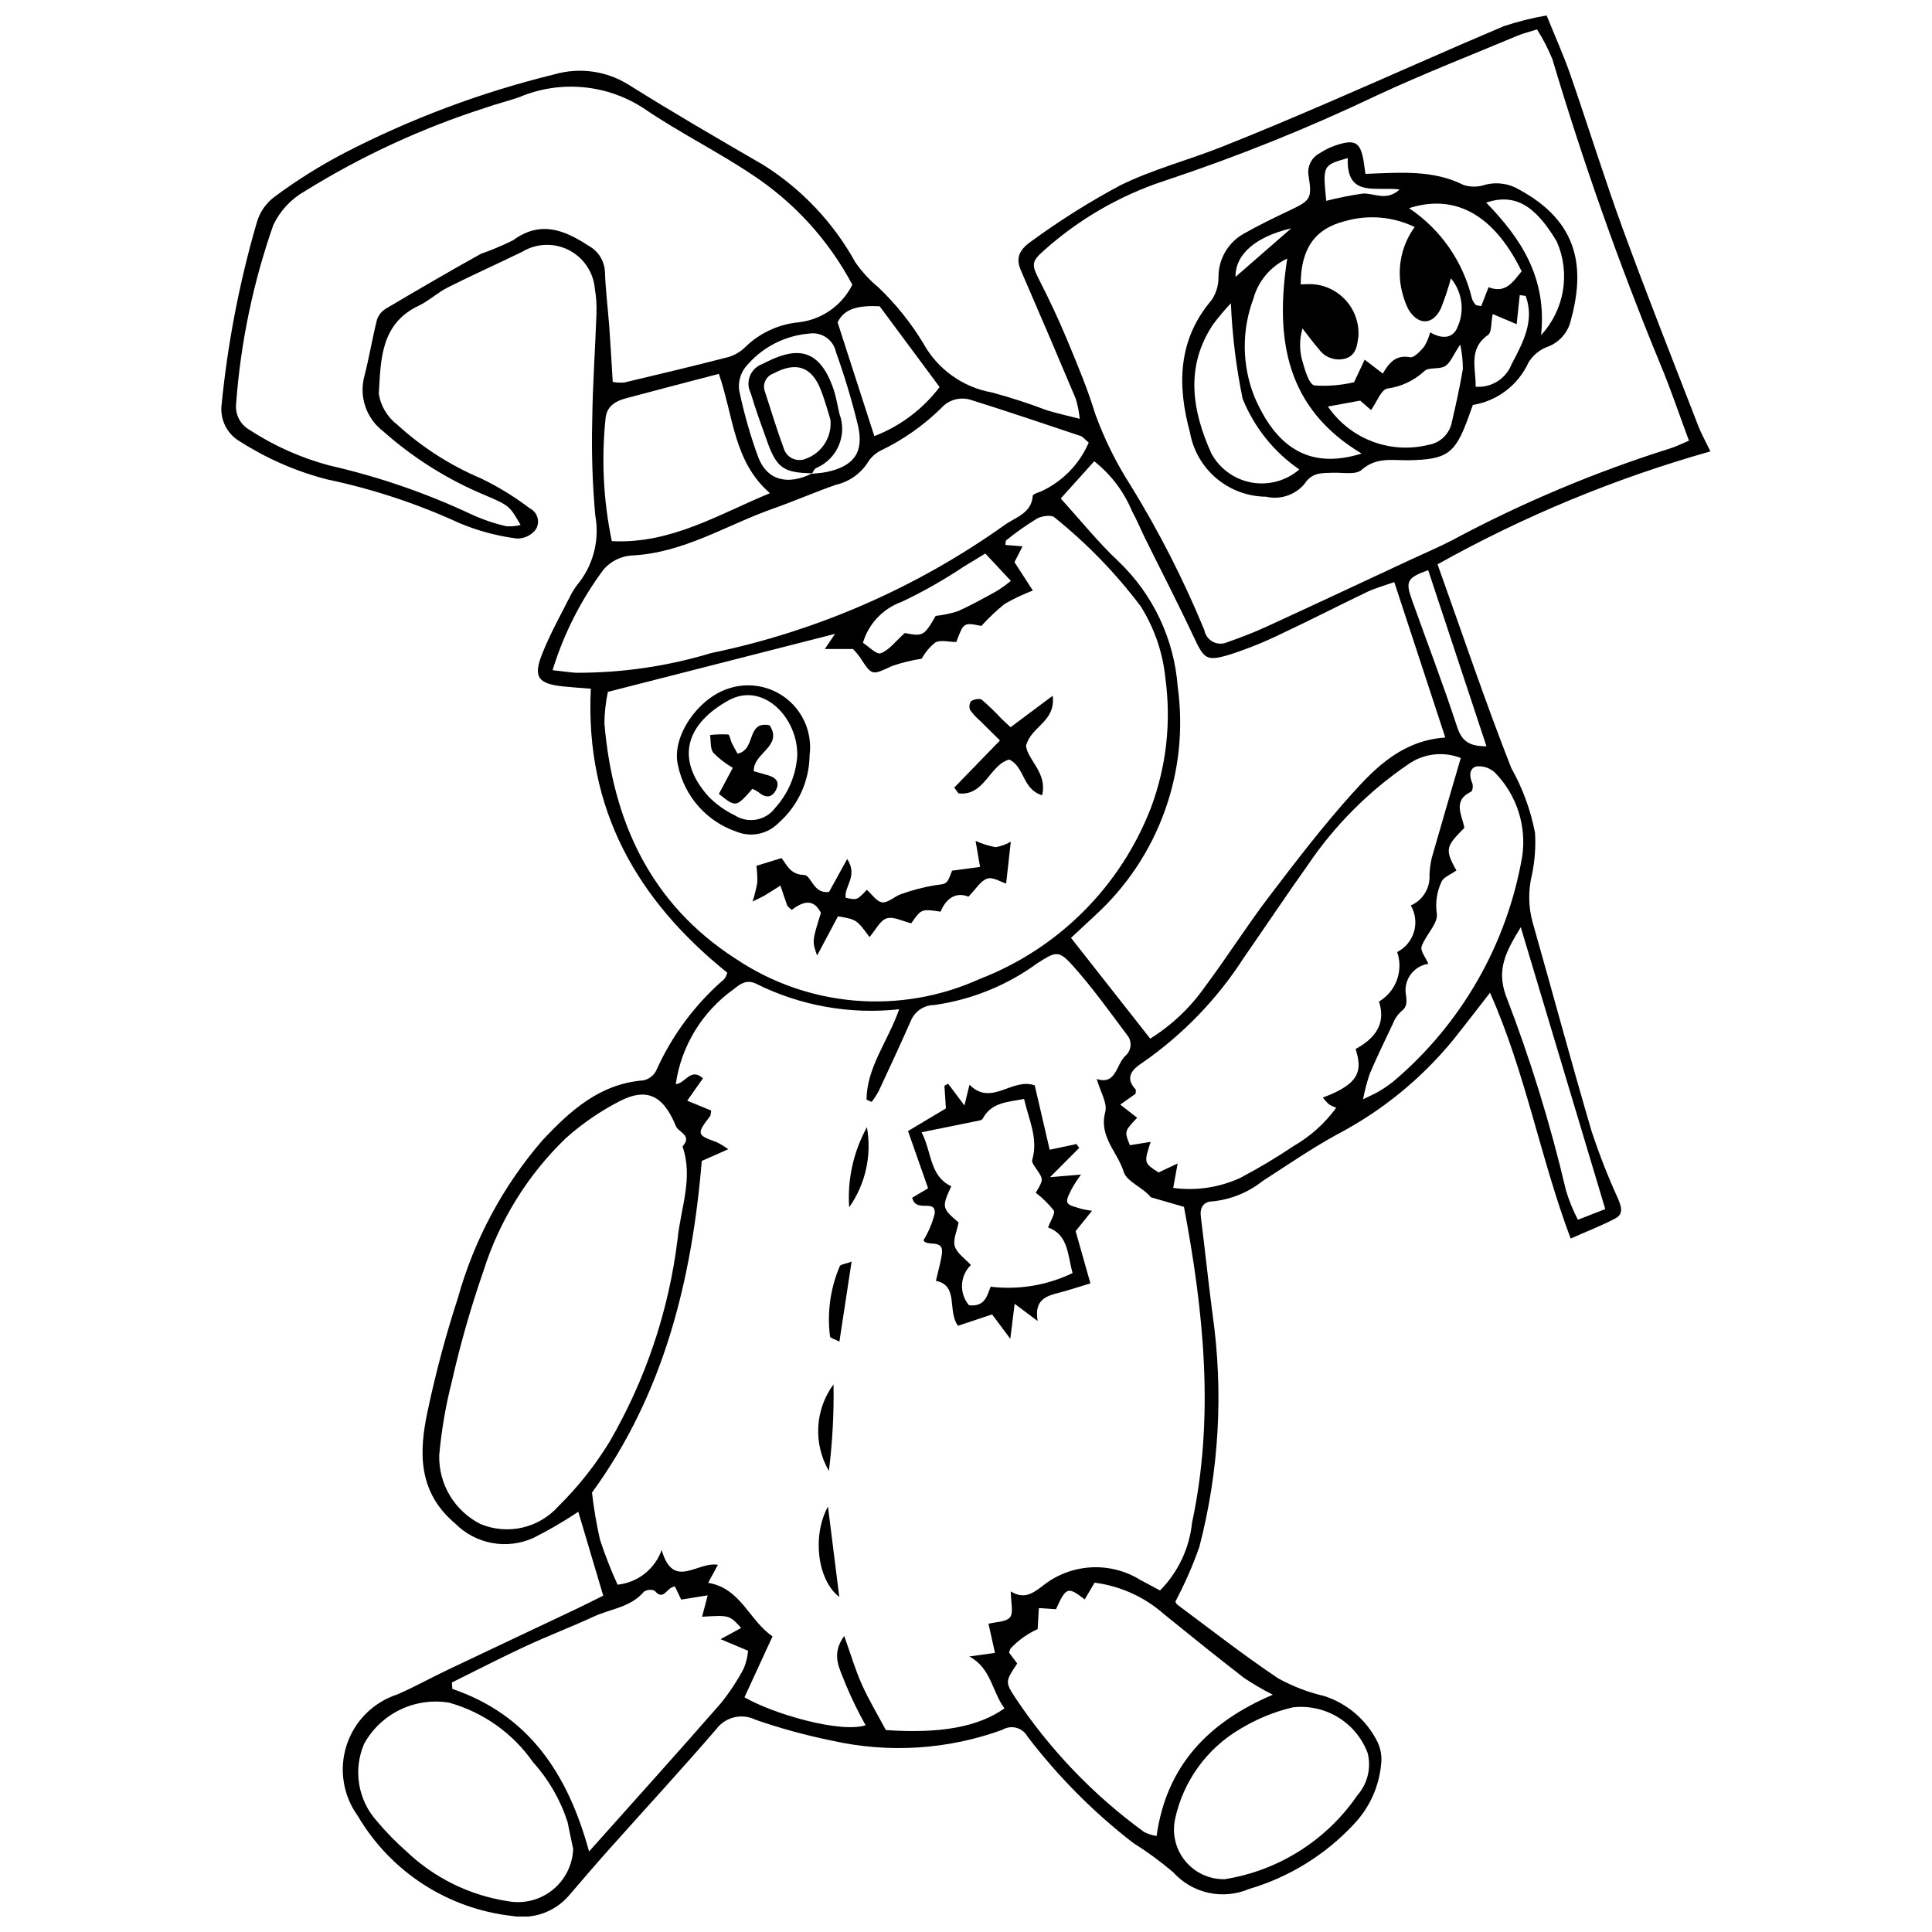 <?xml version="1.0" encoding="UTF-8"?>
<!-- Uploaded to: ICON Repo, www.svgrepo.com, Generator: ICON Repo Mixer Tools -->
<svg width="800px" height="800px" version="1.1" viewBox="144 144 512 512" xmlns="http://www.w3.org/2000/svg">
 <defs>
  <clipPath id="a">
   <path d="m202 148.09h396v503.81h-396z"/>
  </clipPath>
 </defs>
 <g clip-path="url(#a)">
  <path d="m538.87 407.09c-3.707 4.75-6.773 8.758-9.922 12.695-8.461 10.266-18.895 18.73-30.684 24.895-6.762 3.711-13.148 8.117-19.645 12.297-3.828 3.043-8.449 4.918-13.312 5.402-2.348 0.047-3.391 1.605-3.074 4.113 1.082 8.547 1.965 17.117 3.086 25.656 2.949 20.633 1.766 41.648-3.488 61.82-1.738 4.949-3.848 9.758-6.309 14.391-0.102-0.191 0.055 0.574 0.523 0.922 8.832 6.566 17.516 13.359 26.648 19.477 3.84 2.137 7.961 3.719 12.242 4.707 6.168 1.996 11.266 6.402 14.133 12.215 0.836 1.77 1.168 3.734 0.957 5.68-0.512 5.992-3.039 11.633-7.172 16.004-7.566 8.152-17.191 14.109-27.859 17.242-3.394 1.445-7.156 1.797-10.758 1-3.602-0.797-6.863-2.699-9.332-5.441-3.359-2.856-6.922-5.469-10.66-7.812-10.484-8.125-19.871-17.578-27.922-28.117-0.629-1.152-1.699-2-2.965-2.344-1.27-0.34-2.621-0.148-3.742 0.535-14.434 5.242-30.066 6.242-45.051 2.879-6.906-1.395-13.707-3.25-20.359-5.562-3.625-1.793-8.016-0.727-10.414 2.531-9.227 10.699-18.812 21.09-28.219 31.637-3.668 4.113-7.266 8.297-10.848 12.488h0.004c-3.719 4.273-9.395 6.297-14.977 5.348-17.059-1.879-32.227-11.699-40.922-26.492-3.934-5.422-5.039-12.398-2.969-18.77 2.066-6.371 7.059-11.367 13.426-13.445 4.457-1.922 8.711-4.309 13.102-6.398 11.359-5.406 22.75-10.758 34.117-16.148 2.574-1.219 5.106-2.519 7.352-3.633-2.301-7.742-4.465-15.043-6.602-22.23h0.004c-3.805 2.543-7.762 4.848-11.848 6.906-3.43 1.57-7.258 2.051-10.969 1.379-3.715-0.672-7.129-2.465-9.789-5.141-9.891-8.324-9.684-18.863-7.34-29.773v0.004c2.144-10.164 4.828-20.207 8.043-30.082 4.301-15.395 11.949-29.645 22.398-41.738 7.332-7.805 15.137-14.945 26.676-15.871v0.004c1.469-0.285 2.734-1.219 3.438-2.539 4.156-9.324 10.312-17.617 18.035-24.293 0.383-0.516 0.664-1.094 0.832-1.711-23.914-19.238-37.73-43.293-36.164-75.262-2.606-0.211-4.965-0.355-7.312-0.602-6.617-0.699-8.016-2.453-5.633-8.504 2.172-5.516 5.117-10.73 7.797-16.039 0.641-1.164 1.395-2.262 2.254-3.277 3.723-5 5.199-11.32 4.078-17.449-0.758-8.355-1.027-16.75-0.812-25.137 0.105-9.48 0.793-18.953 1.125-28.434v-0.004c0.078-2.211-0.066-4.426-0.438-6.606-0.395-4.371-3.008-8.227-6.922-10.207-3.914-1.98-8.57-1.805-12.32 0.469-6.543 3.191-13.195 6.16-19.695 9.434-2.738 1.379-5.062 3.586-7.82 4.902-10.109 4.828-9.949 14.449-10.492 23.312l-0.004 0.004c0.531 3.254 2.285 6.184 4.91 8.18 6.531 5.965 14.027 10.77 22.168 14.219 4.562 2.199 8.891 4.856 12.922 7.926 1.023 0.5 1.777 1.422 2.07 2.523 0.293 1.098 0.094 2.273-0.547 3.215-1.195 1.461-2.988 2.297-4.875 2.277-5.242-0.66-10.371-2.031-15.246-4.078-11.238-5.168-23.02-9.059-35.125-11.598-8.148-2.102-15.914-5.481-23.008-10.012-3.523-2.008-5.469-5.961-4.902-9.98 1.617-16.277 4.731-32.375 9.301-48.082 0.781-2.75 2.453-5.16 4.754-6.856 5.84-4.332 12.012-8.203 18.457-11.57 17.676-9.129 36.371-16.125 55.695-20.844 6.641-1.914 13.777-0.91 19.637 2.75 11.77 7.394 23.812 14.359 35.836 21.344h-0.004c10.137 6.406 18.488 15.273 24.281 25.773 1.727 2.461 3.777 4.684 6.094 6.606 4.621 4.406 8.629 9.406 11.922 14.871 3.785 6.832 10.449 11.594 18.141 12.961 4.902 1.316 9.734 2.883 14.477 4.691 2.644 0.832 5.371 1.406 8.809 2.289-0.191-1.785-0.539-3.551-1.039-5.273-4.797-11.383-9.652-22.738-14.566-34.07-1.258-2.91-0.848-5.234 2.898-7.785v-0.004c7.481-5.469 15.336-10.406 23.512-14.773 8.477-4.164 17.789-6.59 26.617-10.078 9.855-3.894 19.613-8.035 29.344-12.234 15.207-6.559 30.312-13.355 45.562-19.812 3.719-1.238 7.531-2.195 11.395-2.859 2.207 5.457 4.465 10.441 6.254 15.59 4.773 13.746 9.07 27.664 14.066 41.324 6.359 17.398 13.203 34.625 19.887 51.906 0.773 1.996 1.844 3.879 3.203 6.703v0.004c-25.191 7.109-49.461 17.152-72.312 29.926 6.574 18.383 12.602 36.355 19.535 53.973 3.008 5.356 5.137 11.156 6.301 17.188 0.219 3.734-0.059 7.477-0.824 11.137-1 4.082-0.953 8.348 0.137 12.406 5.262 18.496 10.25 37.07 15.672 55.52 2.004 6.074 4.336 12.039 6.992 17.859 0.84 2.012 1.594 4.039-0.645 5.231-3.609 1.922-7.457 3.394-11.898 5.367-8.098-21.605-11.93-43.934-21.363-65.133zm-179.73-137.53c1.309-0.152 2.637-0.207 3.918-0.477 7.148-1.504 9.922-5.102 8.344-12.215v0.004c-1.609-6.633-3.566-13.172-5.871-19.594-0.684-3.203-3.723-5.336-6.969-4.887-6.68 0.523-12.855 3.769-17.074 8.977-1.293 1.723-1.871 3.879-1.613 6.016 1.25 6.016 2.93 11.934 5.031 17.703 2.332 6.223 7.844 7.637 14.391 4.332zm-24.895 289.14-2.574 4.762c8.691 1.453 10.883 10.031 17.062 14.188l-7.441 16.145c7.59 4.41 25.359 9.574 32.098 7.418v-0.004c-2.019-3.617-3.828-7.348-5.418-11.172-1.293-3.609-3.938-7.449-0.246-12.488 1.746 4.883 2.941 8.992 4.676 12.863 1.859 4.144 4.227 8.059 6.363 12.074 14.355 1 24.484-0.812 31.434-5.754-3.266-4.316-3.5-10.656-9.309-13.742l6.789-0.965-1.723-7.711c1.93-0.504 4.644-0.43 5.707-1.719 0.988-1.195 0.211-3.848 0.211-6.852 3.457 2.141 5.715 0.605 8.383-1.426h0.004c3.625-2.926 8.07-4.652 12.723-4.941 4.648-0.289 9.273 0.875 13.234 3.332 1.711 0.914 3.422 1.832 5.203 2.789l-0.004-0.004c4.789-4.836 7.781-11.164 8.484-17.938 5.988-27.965 3.133-55.781-2.137-83.723l-8.77-2.535c-2.164-2.672-6.41-4.164-7.191-6.715-1.594-5.231-6.652-9.344-4.902-15.883 0.637-2.379-1.332-5.457-2.262-8.758 5.203 1.699 5.086-3.824 7.648-6.188h-0.004c1.602-1.406 1.785-3.84 0.41-5.469-4.758-6.34-9.379-12.836-14.688-18.691-3.496-3.856-4.383-3.34-9.098-0.32v-0.004c-8.062 5.887-17.453 9.691-27.34 11.074-2.723 0.023-5.164 1.684-6.191 4.207-2.758 6.246-5.637 12.438-8.52 18.625-0.547 0.992-1.168 1.941-1.855 2.84l-1.352-0.59c0.031-8.562 5.66-15.43 8.645-23.961-13.012 1.43-26.156-0.91-37.875-6.742-2.473-1.207-4.168-0.074-5.949 1.41-8.363 5.93-13.926 15.035-15.387 25.18 2.543-0.164 3.941-4.508 7.211-1.543l-4.168 5.926 6.352 2.617c-0.137 0.688-0.09 1.211-0.324 1.516-3.59 4.664-3.492 5.012 1.746 6.836l-0.004 0.004c1.09 0.535 2.129 1.168 3.106 1.887l-7.027 3.113c-2.621 31.691-10.121 61.859-29.09 87.891 0.48 4.219 1.195 8.41 2.141 12.551 1.332 4.031 2.879 7.988 4.637 11.852 5.344-0.559 9.891-4.137 11.688-9.203 3.086 10.75 9.469 2.941 14.895 3.941zm-29.145-231.35c-0.586 2.738-0.898 5.531-0.926 8.332 2.188 25.977 12.242 47.855 34.719 62.352h0.004c19.172 12.91 43.664 14.961 64.715 5.414 20.953-8.078 37.492-24.672 45.5-45.652 4-10.812 5.285-22.441 3.746-33.867-0.656-6.848-2.906-13.445-6.57-19.266-6.609-8.766-14.285-16.676-22.844-23.551-0.82-0.746-3.383-0.383-4.652 0.328v0.004c-2.824 1.73-5.535 3.644-8.113 5.723-0.23 0.172-0.156 0.75-0.238 1.25l4.539 0.371-2.133 4.184 4.863 7.527-0.004 0.004c-2.586 0.984-5.094 2.176-7.492 3.562-2.191 1.777-4.242 3.723-6.141 5.812-4.711-0.938-4.711-0.938-6.641 4.262-1.988 0-4.266-0.668-5.629 0.164l0.004 0.004c-1.449 1.172-2.652 2.617-3.551 4.254-2.672 0.41-5.305 1.059-7.863 1.945-5.383 2.496-5.301 2.637-8.539-2.391v0.004c-0.551-0.746-1.148-1.453-1.793-2.121h-7.477l2.707-4.016zm286.49-66.566c-2.641-7.086-4.918-13.953-7.727-20.598l0.004 0.004c-10.832-26.324-20.324-53.176-28.449-80.453-1.121-2.762-2.488-5.418-4.09-7.934-2.188 0.691-3.703 1.043-5.117 1.637-12.41 5.203-24.965 10.098-37.16 15.766h0.004c-18.336 8.742-37.199 16.328-56.48 22.719-11.797 3.883-22.668 10.168-31.918 18.453-3.41 2.996-3.281 3.824-1.184 7.934 2.598 5.09 5.043 10.27 7.238 15.547 2.711 6.516 5.469 13.051 7.519 19.785h-0.004c2.43 6.695 5.602 13.098 9.453 19.09 7.516 12.211 14.031 25.008 19.488 38.266 0.242 1.336 1.09 2.481 2.293 3.098 1.207 0.621 2.629 0.645 3.856 0.07 3.527-1.227 7.031-2.578 10.426-4.137 12.82-5.891 25.594-11.887 38.383-17.844 3.602-1.676 7.273-3.219 10.789-5.059 18.477-9.898 37.84-18.047 57.836-24.336 1.422-0.434 2.762-1.137 4.84-2.008zm-285.21-15.57c1 0.18 2.016 0.234 3.023 0.164 9.234-2.195 18.477-4.383 27.664-6.766 1.676-0.5 3.203-1.406 4.445-2.644 3.844-3.742 8.855-6.055 14.199-6.559 6.102-0.707 11.434-4.457 14.16-9.957-6.25-11.785-15.371-21.805-26.512-29.137-9.164-6.141-19.137-11.082-28.27-17.27-9.867-6.699-22.461-7.945-33.449-3.309-2.918 1.02-5.93 1.762-8.848 2.777v0.004c-16.852 5.383-32.973 12.82-48.004 22.145-3.641 2.062-6.559 5.191-8.359 8.969-5.336 15.234-8.645 31.105-9.844 47.203-0.363 2.891 1.062 5.715 3.606 7.133 6.488 4.219 13.605 7.387 21.082 9.387 12.938 2.941 25.52 7.266 37.531 12.898 3.008 1.398 6.156 2.477 9.391 3.207 1.27 0.094 2.543-0.023 3.769-0.348-2.957-5.074-2.938-5.113-9.578-7.945-9.797-4.094-18.848-9.781-26.793-16.832-4.539-3.418-6.527-9.266-5.008-14.738 1.266-4.91 2.074-9.934 3.312-14.848v-0.004c0.402-1.223 1.227-2.262 2.328-2.926 8.352-4.941 16.727-9.844 25.215-14.547 2.906-1.023 5.75-2.219 8.512-3.582 7.297-5.371 13.703-2.711 20.094 1.492l0.004-0.004c2.551 1.406 4.172 4.051 4.269 6.965 0.164 4.848 0.797 9.676 1.148 14.52 0.352 4.789 0.605 9.59 0.91 14.551zm220.64 94.234c-4.598-14.004-8.969-27.32-13.523-41.191-2.793 1-5.109 1.617-7.238 2.637-7.562 3.613-15.008 7.465-22.598 11.02-4.352 2.129-8.844 3.953-13.449 5.461-6.566 2.016-7.074 1.367-9.965-4.801-4.106-8.758-8.555-17.359-12.84-26.031-1.168-2.367-2.152-4.836-3.441-7.137l0.004-0.004c-2.152-5.168-5.594-9.699-9.992-13.16l-8.875 9.871c5.394 5.926 9.957 11.645 15.238 16.594 9.223 8.777 14.844 20.672 15.773 33.367 3.102 22.566-5.102 45.215-21.934 60.559-2.219 2.082-4.453 4.144-6.352 5.914l20.996 26.703c5.715-3.57 10.656-8.258 14.527-13.777 5.801-7.769 10.984-15.996 16.852-23.711 7.207-9.473 14.461-18.969 22.43-27.789 6.332-7.012 13.324-13.75 24.387-14.523zm-202.15 108.38c2.703-2.996-1.051-3.684-1.758-5.418-3.527-8.66-8.156-9.934-14.617-6.727-5.289 2.688-10.203 6.055-14.621 10.016-10.074 9.73-17.559 21.82-21.77 35.18-3.336 9.598-6.129 19.375-8.371 29.285-1.637 6.398-2.75 12.922-3.336 19.504-0.086 3.762 0.898 7.469 2.836 10.695 1.938 3.223 4.75 5.832 8.109 7.523 3.5 1.457 7.367 1.789 11.062 0.949 3.695-0.844 7.039-2.812 9.562-5.641 5.195-5.125 9.746-10.859 13.555-17.078 9.578-16.488 15.711-34.746 18.039-53.672 0.801-8.215 4.227-16.285 1.309-24.617zm130.04 10.98c6.023 0.816 12.156-0.09 17.688-2.613 4.887-2.57 9.633-5.398 14.215-8.477 4.434-2.555 8.285-6.012 11.301-10.145-0.68-0.238-1.336-0.547-1.953-0.926-0.582-0.551-1.121-1.148-1.609-1.785 10.254-3.742 10.359-7.5 8.703-12.859 6.633-3.625 7.672-7.973 6.188-12.578 4.516-2.68 6.527-8.156 4.824-13.121 2.168-1.109 3.781-3.062 4.461-5.398 0.684-2.336 0.371-4.852-0.859-6.949 3.203-1.391 5.188-4.641 4.961-8.125 0.059-1.508 0.258-3.004 0.598-4.477 2.496-8.781 5.086-17.535 7.695-26.48-4.699-1.844-10.016-1.168-14.105 1.793-10.422 7.129-19.398 16.16-26.465 26.625-5.746 8.098-11.273 16.348-16.926 24.512h-0.004c-7.062 10.988-16.234 20.469-26.977 27.898-2.273 1.473-4.781 3.723-1.738 6.957 0.203 0.215 0.027 0.789 0.027 1.207l-4.059 2.863 4.477 3.481c-3.402 3.609-3.402 3.609-1.922 7.285l5.5-0.887c-1.801 5.578-1.801 5.578 2.109 8.109l5.047-2.391zm-164.47-137.2c2.738 0.309 4.438 0.555 6.144 0.68h0.004c12.164 0.055 24.27-1.707 35.914-5.227 27.973-5.789 54.438-17.336 77.707-33.91 2.828-2.07 7.144-3.047 7.484-7.754 0.031-0.414 1.281-0.836 2.023-1.086 5.746-2.586 10.316-7.231 12.809-13.02-1.113-0.93-1.551-1.547-2.133-1.742-9.625-3.223-19.242-6.488-28.93-9.516-2.832-0.973-5.965-0.164-7.969 2.059-4.723 4.656-10.188 8.492-16.172 11.352-1.363 0.711-2.512 1.77-3.328 3.07-1.91 3.008-4.926 5.141-8.398 5.941-5.617 1.938-11.066 4.344-16.672 6.316-12.422 4.375-23.801 11.812-37.547 12.438l0.004-0.004c-2.867 0.203-5.535 1.539-7.414 3.707-6.004 8.059-10.578 17.09-13.527 26.695zm-26.684 268.27 0.121 1.699c20.391 6.961 30.629 22.605 36.234 43.086 12.039-13.504 23.539-26.262 34.844-39.191h0.004c2.367-2.914 4.438-6.059 6.18-9.387 0.594-1.477 0.969-3.031 1.117-4.617l-7.285-3.066 5.441-2.981c-3.106-3.41-3.106-3.41-10.355-2.969l1.492-5.672-7.027 1.129-1.645-3.465c-2.223 0.086-2.918 4.035-5.375 1.129l0.004-0.004c-0.941-0.41-2.027-0.309-2.875 0.266-3.504 4.137-8.809 4.512-13.277 6.574-6.004 2.773-12.199 5.133-18.195 7.918-6.535 3.035-12.938 6.356-19.402 9.551zm149.82-5.035c-3.152 4.707-3.227 4.922-0.539 9.031h0.004c9.191 13.824 20.773 25.898 34.203 35.656 1.031 0.5 2.129 0.848 3.262 1.031 2.621-18.754 13.852-30.23 30.809-37.445v0.004c-2.621-1.32-5.16-2.801-7.602-4.434-7.152-5.531-14.191-11.203-21.215-16.898-5.168-4.574-11.586-7.484-18.43-8.363l-2.606 4.445c-4.477-3.488-4.953-3.293-7.609 2.586l-4.543-0.293-0.32 5.57c-2.664 1.199-5.07 2.91-7.082 5.027-0.273 0.262-0.32 0.762-0.496 1.211zm-117.68 49.141c-0.492-2.359-1.012-4.711-1.473-7.078l0.004 0.004c-1.895-5.891-5.016-11.309-9.16-15.902-5.352-7.676-13.203-13.25-22.211-15.773-4.43-0.746-8.984-0.098-13.027 1.859-4.047 1.957-7.383 5.125-9.547 9.059-1.441 3.375-1.887 7.086-1.293 10.703 0.598 3.621 2.215 6.992 4.66 9.723 2.41 2.883 5.035 5.578 7.859 8.059 7.391 7.047 16.766 11.652 26.859 13.195 4.188 0.785 8.508-0.293 11.836-2.953 3.328-2.66 5.336-6.637 5.496-10.895zm172.7 8.016 0.004 0.004c14.25-2.281 26.945-10.309 35.105-22.215 2.703-3.055 3.731-7.242 2.742-11.203-1.48-3.945-4.238-7.285-7.836-9.48s-7.828-3.125-12.016-2.637c-4.902 1.16-9.594 3.082-13.898 5.699-8.895 5.203-15.184 13.922-17.312 24.004-0.812 3.934 0.219 8.02 2.789 11.102 2.574 3.082 6.41 4.824 10.426 4.731zm-134.09-398.92c-8.426 2.207-16.535 4.297-24.621 6.473-2.664 0.719-4.984 1.984-5.383 5.129v0.004c-1.164 10.93-0.609 21.973 1.637 32.727 15.699 0.777 28.195-7.062 41.902-12.715-9.672-8.398-9.617-20.324-13.535-31.613zm195.46 131.6c-1.617 1.145-3.32 1.738-3.914 2.894v0.004c-1.277 2.688-1.719 5.699-1.27 8.641 0.262 2.691-3.004 5.586-4.043 8.617-0.391 1.141 1.09 2.926 1.793 4.586-1.938 0.285-3.668 1.355-4.785 2.961-1.121 1.605-1.523 3.602-1.117 5.516 0.246 2.113 0.133 3.07-1.469 4.293-0.934 0.91-1.656 2.023-2.106 3.25-2.086 4.363-4.184 8.73-6.082 13.18v-0.004c-0.734 2.195-1.32 4.438-1.754 6.711 2.223-1.098 3.238-1.512 4.164-2.078h-0.004c1.34-0.777 2.621-1.652 3.832-2.613 18.082-15.27 30.195-36.43 34.203-59.758 1.152-8.016-1.457-16.121-7.074-21.957-1.32-1.348-3.18-2.012-5.051-1.812-1.848 0.402-2.004 2.516-1.125 4.43 0.277 0.609 0.098 2.062-0.293 2.25-5.082 2.418-2.352 6.293-1.809 9.594-4.613 4.758-5.43 5.484-2.098 11.297zm39.445 89.738c-7.488-24.977-14.766-49.258-22.391-74.691-3.914 6.406-6.434 11.051-3.988 18.016 6.508 16.855 11.844 34.145 15.969 51.738 0.809 2.684 1.867 5.285 3.164 7.769zm-192.29-239.25c-5.223-0.254-9.344 0.406-11.148 4.273 3.332 10.312 6.461 19.992 9.738 30.137 6.859-2.641 12.852-7.144 17.293-13.004-5.414-7.297-10.641-14.336-15.883-21.406zm27.996 65.52c-1.836 1.117-3.672 2.266-5.535 3.359h-0.004c-5.301 3.559-10.859 6.715-16.629 9.449-4.957 1.773-8.773 5.805-10.262 10.855 1.48 0.93 3.598 3.188 4.719 2.769 2.211-0.82 3.871-3.125 6.379-5.367 4.773 0.957 5.148 0.777 8.184-4.539l-0.004 0.004c1.996-0.207 3.961-0.621 5.867-1.238 3.57-1.594 6.996-3.519 10.43-5.41h-0.004c1.266-0.801 2.477-1.68 3.633-2.633zm117.37 4.414c-5.598 2.012-6.074 2.926-4.316 7.856 3.996 11.219 8.277 22.344 11.973 33.66 1.273 3.902 3.344 5.164 7.785 5.152-5.203-15.715-10.234-30.926-15.441-46.668z"/>
 </g>
 <path d="m385.75 461.4 4.207-2.496-5.324-15.164 10.047-6-0.398-6.016 0.992-0.512 4.312 5.75 1.336-5.496c5.805 5.859 11.309-1.965 17.293 0.164 1.289 5.559 2.578 11.109 3.961 17.062l7.098-1.512 0.73 1.02-7.742 7.766 8.23-0.695c-0.883 1.188-1.695 2.426-2.43 3.711-0.578 1.211-1.586 2.871-1.168 3.731 0.445 0.918 2.332 1.164 3.617 1.625 0.945 0.238 1.906 0.418 2.875 0.539l-4.332 5.387 3.918 13.84c-2.867 0.863-5.473 1.734-8.125 2.426-3.461 0.902-6.856 1.77-5.856 7.555l-6.098-4.566-1.152 9.273-4.824-6.461-9.043 3.016c-2.898-3.953 0.301-10.676-5.844-11.918 0.59-2.637 1.305-4.953 1.598-7.328 0.477-3.863-4.07-1.637-4.894-3.422h-0.004c1.336-2.184 2.344-4.555 2.977-7.039 0.355-4.141-5.019-0.027-5.957-4.238zm29.637-26.164c-4.367 0.855-8.617 0.84-10.969 5.234-0.254 0.473-1.336 0.566-2.062 0.719-4.481 0.93-8.973 1.824-14.133 2.867 2.781 5.359 2.078 11.559 7.871 14.324-2.559 5.512-2.465 5.852 1.938 9.578-0.445 2.383-1.543 4.621-1 6.336 0.598 1.871 2.719 3.258 4.258 4.949l0.008-0.004c-2.945 2.871-3.164 7.535-0.496 10.664 4.332 0.504 4.84-2.754 5.723-4.914v0.004c7.438 0.895 14.973-0.363 21.719-3.621-1.352-4.871-1.098-10.129-6.492-12.078 0.688-1.91 1.977-3.766 1.504-4.516-1.387-1.754-2.988-3.328-4.766-4.688 2.07-3.504 2.043-3.488 0.34-6.043-0.555-0.828-1.492-1.949-1.285-2.652 1.664-5.668-0.895-10.605-2.156-16.16z"/>
 <path d="m366.42 567.21c-5.891-4.531-7.195-16.375-3-23.953z"/>
 <path d="m364.89 510.86c0.137 7.668-0.273 15.34-1.227 22.949-2.055-3.531-3.031-7.582-2.812-11.66 0.219-4.074 1.621-8 4.039-11.289z"/>
 <path d="m369.68 478.34-3.231 21.211c-1.281-0.684-2.422-0.949-2.481-1.371h-0.004c-0.809-6.324 0.082-12.754 2.586-18.617 0.195-0.488 1.398-0.578 3.129-1.223z"/>
 <path d="m369.04 463.95c-0.504-7.379 1.129-14.754 4.703-21.23 1.332 7.422-0.363 15.066-4.703 21.23z"/>
 <path d="m374.43 392.33c-3.43-4.652-3.43-4.652-8.355-5.496l-5.531 10.383c-1.34-3.773-1.34-3.773 1.008-11.301-2.168-4.234-5.133-2.691-7.754-0.789-0.633-0.625-1.07-0.867-1.199-1.215-0.637-1.73-1.188-3.488-1.77-5.234-1.395 0.879-2.781 1.777-4.191 2.629-0.66 0.398-1.379 0.699-3.195 1.602v-0.004c0.531-1.648 0.949-3.332 1.25-5.039 0.027-1.477-0.051-2.949-0.234-4.414l6.664-2.055c1.449 1.895 2.352 4.394 5.973 4.473 1.902 0.043 2.426 5.102 6.609 4.504l4.809-8.73c2.953 4.555-0.855 7.227-0.402 10.262 2.992 0.668 2.992 0.668 5.609-2.094 1.352 1.176 2.633 3.184 4.09 3.32 1.59 0.152 3.281-1.629 5.043-2.207l0.004 0.004c2.906-1.043 5.902-1.824 8.945-2.328 3.094-0.418 3.133-0.129 4.5-3.863l7.426-0.988-1.191-6.906c1.691 0.777 3.481 1.336 5.312 1.668 1.418-0.242 2.777-0.734 4.023-1.453l-1.234 11.094c-1.387-0.418-3.496-1.805-5-1.316-1.766 0.57-3.004 2.766-4.996 4.789-3.086-1.266-5.848 0.211-7.375 3.973-5.098-0.746-5.098-0.746-7.781 3.086-2.266-0.535-4.66-1.863-6.496-1.316-1.73 0.52-2.871 3.012-4.559 4.965z"/>
 <path d="m358.55 344.13c-0.07 6.922-3.094 13.488-8.312 18.035-2.883 2.902-7.223 3.789-11.012 2.254-7.894-2.672-13.793-9.305-15.523-17.457-1.953-7.684 5.305-17.859 13.188-20.438 5.367-1.859 11.316-0.812 15.727 2.773s6.656 9.195 5.934 14.832zm-3.269 0.199c0.238-10.121-9.07-19.801-18.254-14.695-10.598 5.891-14.566 14.98-5.293 25.43 2.012 2.051 4.363 3.738 6.953 4.984 3.535 2.289 8.242 1.434 10.746-1.949 3.441-3.805 5.504-8.656 5.848-13.773z"/>
 <path d="m396.88 352.72c3.894-4.012 7.793-8.027 12.121-12.488-1.969-1.941-3.648-3.574-5.301-5.234h-0.004c-0.984-0.84-1.863-1.805-2.609-2.863-0.316-0.773-0.215-1.656 0.27-2.336 0.762-0.473 2.273-0.793 2.832-0.355 1.832 1.578 3.574 3.258 5.223 5.027 0.77 0.754 1.574 1.477 2.398 2.25 3.559-2.656 6.965-5.199 11.172-8.34 0.801 7-5.691 8-7.07 13.23 0.355 3.781 5.742 7.219 4.254 13.141-5.285-1.613-4.551-7.445-8.691-9.465-5.219 1.352-6.562 9.805-13.473 8.957z"/>
 <path d="m505.86 190.08c9.312-0.336 17.91-1.137 26.043 2.965 1.879 0.582 3.894 0.543 5.75-0.105 3.027-0.766 6.234-0.305 8.918 1.289 16.094 8.711 17.555 21.125 13.543 35.316-0.918 3.016-3.227 5.41-6.207 6.438-2.019 0.797-3.719 2.234-4.844 4.09-2.727 5.973-8.258 10.191-14.738 11.242-0.406 1.125-0.777 2.144-1.145 3.168-3.504 9.73-5.609 11.312-15.902 11.484-4.309 0.07-8.523-0.918-12.438 2.555-1.562 1.387-5.062 0.66-7.688 0.758-2.844 0.105-5.449-0.137-7.438 2.949-2.488 2.969-6.438 4.281-10.207 3.402-4.824-0.039-9.477-1.766-13.16-4.879-3.684-3.113-6.156-7.418-6.996-12.168-3.371-12.352-3.297-24.492 5.758-35.09 1.203-1.809 1.836-3.941 1.805-6.117-0.008-4.762 2.57-9.156 6.738-11.469 4.016-2.289 8.203-4.285 12.379-6.273 5.227-2.492 5.738-3.055 4.754-9.039-0.438-2.461 0.793-4.914 3.027-6.035 1.285-0.859 2.68-1.539 4.148-2.027 5.223-1.773 6.664-0.844 7.481 4.617 0.125 0.836 0.238 1.672 0.418 2.93zm22.652 27.672v0.004c-0.734 2.691-1.617 5.344-2.644 7.938-2.109 4.441-5.883 4.617-8.523 0.473-0.617-1.164-1.105-2.391-1.461-3.66-1.949-6.246-0.832-13.047 3.016-18.344-5.742-2.773-12.309-3.332-18.441-1.566-8.121 2.019-11.762 7.477-11.754 16.789 0.602-0.031 1.195-0.105 1.789-0.086 3.672-0.137 7.231 1.285 9.801 3.91 2.57 2.625 3.914 6.215 3.699 9.883-0.312 2.379-0.562 5.039-3.406 5.914-2.641 0.758-5.469-0.23-7.062-2.465-1.535-1.758-2.906-3.652-4.348-5.488h-0.004c-0.824 2.773-0.848 5.723-0.066 8.512 0.688 2.418 1.777 6.312 3.25 6.59 3.519 0.23 7.051-0.059 10.484-0.855l2.809-5.984 4.816 3.68c1.648-2.898 3.484-5.035 7.219-4.324 1.047 0.199 2.691-1.602 3.719-2.785h-0.004c0.719-1.184 1.258-2.465 1.609-3.801 2.891 1.672 5.742 1.75 7.074-1.012 2.148-4.359 1.535-9.578-1.57-13.316zm-43.379-5.231v0.004c-4.41 2.059-7.695 5.953-8.98 10.648-3.129 8.379-3.035 17.617 0.266 25.93 5.426 12.66 13.883 19.648 28.426 15.09-19.816-11.844-23.078-29.977-19.711-51.668zm3.195 55.891c-6.742-4.644-11.969-11.172-15.023-18.766-1.715-8.332-2.75-16.789-3.106-25.285-1.695 1.801-3.285 3.691-4.766 5.672-7.461 11.258-5.461 22.926-0.406 34.145 2.199 4.039 6.109 6.867 10.637 7.691 4.527 0.824 9.184-0.449 12.664-3.457zm7.586-16.676c2.875 4.207 6.969 7.438 11.73 9.25 4.762 1.816 9.965 2.133 14.91 0.906 2.914-0.473 5.281-2.602 6.062-5.449 1.148-4.848 2.219-9.723 3.055-14.629 0.008-2.188-0.227-4.371-0.703-6.504-1.895 2.832-2.59 4.848-3.996 5.719-1.535 0.953-4.391 0.191-5.504 1.328v-0.004c-2.731 2.519-6.168 4.137-9.852 4.629-1.656 0.371-2.703 3.477-4.269 5.688l-2.887-2.504zm21.5-52.57c8.359 5.59 14.309 14.129 16.656 23.91 0.199 0.625 0.539 1.199 0.992 1.68 0.215 0.242 0.746 0.199 1.48 0.363l1.945-5.008c4.633 1.82 6.512-1.547 8.766-4.211-7.887-16.121-18.578-20.352-29.84-16.734zm34.988 33.656c3.031-3.281 5.043-7.375 5.781-11.781 0.742-4.406 0.18-8.934-1.617-13.027-5.801-9.742-11.168-12.812-18.715-10.328 9.246 9.492 16.164 19.953 14.551 35.137zm-6.473-2.91-6.352-2.684c-0.469 2.348-0.223 4.82-1.223 5.527-5.352 3.781-3.18 8.906-3.293 13.727 4.133 0.336 8-2.074 9.52-5.934 2.973-5.688 6.191-11.457 3.738-18.137l-1.57-0.203zm-44.758-44.012c-6.641 1.887-6.641 1.887-5.703 11.328l0.004-0.004c3.152-0.805 6.348-1.441 9.566-1.91 2.988-0.297 6.211 2.219 9.883-1.094-6.207-0.867-14.156 2.316-13.75-8.32zm-14.984 18.613c-9.273 2.172-14.852 6.797-14.758 12.863z"/>
 <path d="m359.29 269.43c-7.691-0.133-9.492-1.41-12.059-8.664-1.473-4.164-3.031-8.309-4.262-12.547-0.734-1.418-0.82-3.082-0.23-4.57 0.586-1.484 1.785-2.644 3.289-3.18 7.695-3.992 14.762-5.606 18.918 6.832 0.691 2.07 1.004 4.262 1.523 6.391 2.121 5.672-0.613 12.008-6.199 14.352-0.504 0.25-0.762 1-1.137 1.523zm4.781-14.219c-0.547-1.715-1.367-4.891-2.562-7.922-2.449-6.215-6.578-7.516-12.562-4.301h0.004c-0.945 0.328-1.719 1.027-2.137 1.938-0.422 0.906-0.453 1.949-0.094 2.883 1.617 5.012 3.164 10.047 4.969 14.992v-0.004c0.352 1.188 1.188 2.168 2.305 2.695 1.117 0.531 2.406 0.562 3.547 0.082 4.301-1.543 6.996-5.816 6.535-10.363z"/>
 <path d="m339.46 343.72c4.988-0.996 2.234-8.793 8.5-7.512 3.625 5.621-4.422 7.305-4.199 12.18 1.191 0.34 2.379 0.684 3.57 1.012 1.922 0.523 3.41 1.527 2.426 3.715-1.059 2.352-2.82 2.473-4.766 0.812-0.496-0.348-1.027-0.645-1.586-0.887-4.359 4.961-4.359 4.961-8.891 1.355l3.68-6.906c-1.875-1.094-3.602-2.426-5.133-3.965-0.883-1.113-0.633-3.125-0.891-4.734 1.598-0.184 3.203-0.23 4.809-0.148 0.391 0.043 0.578 1.484 0.945 2.242 0.449 0.93 0.98 1.82 1.535 2.836z"/>
</svg>